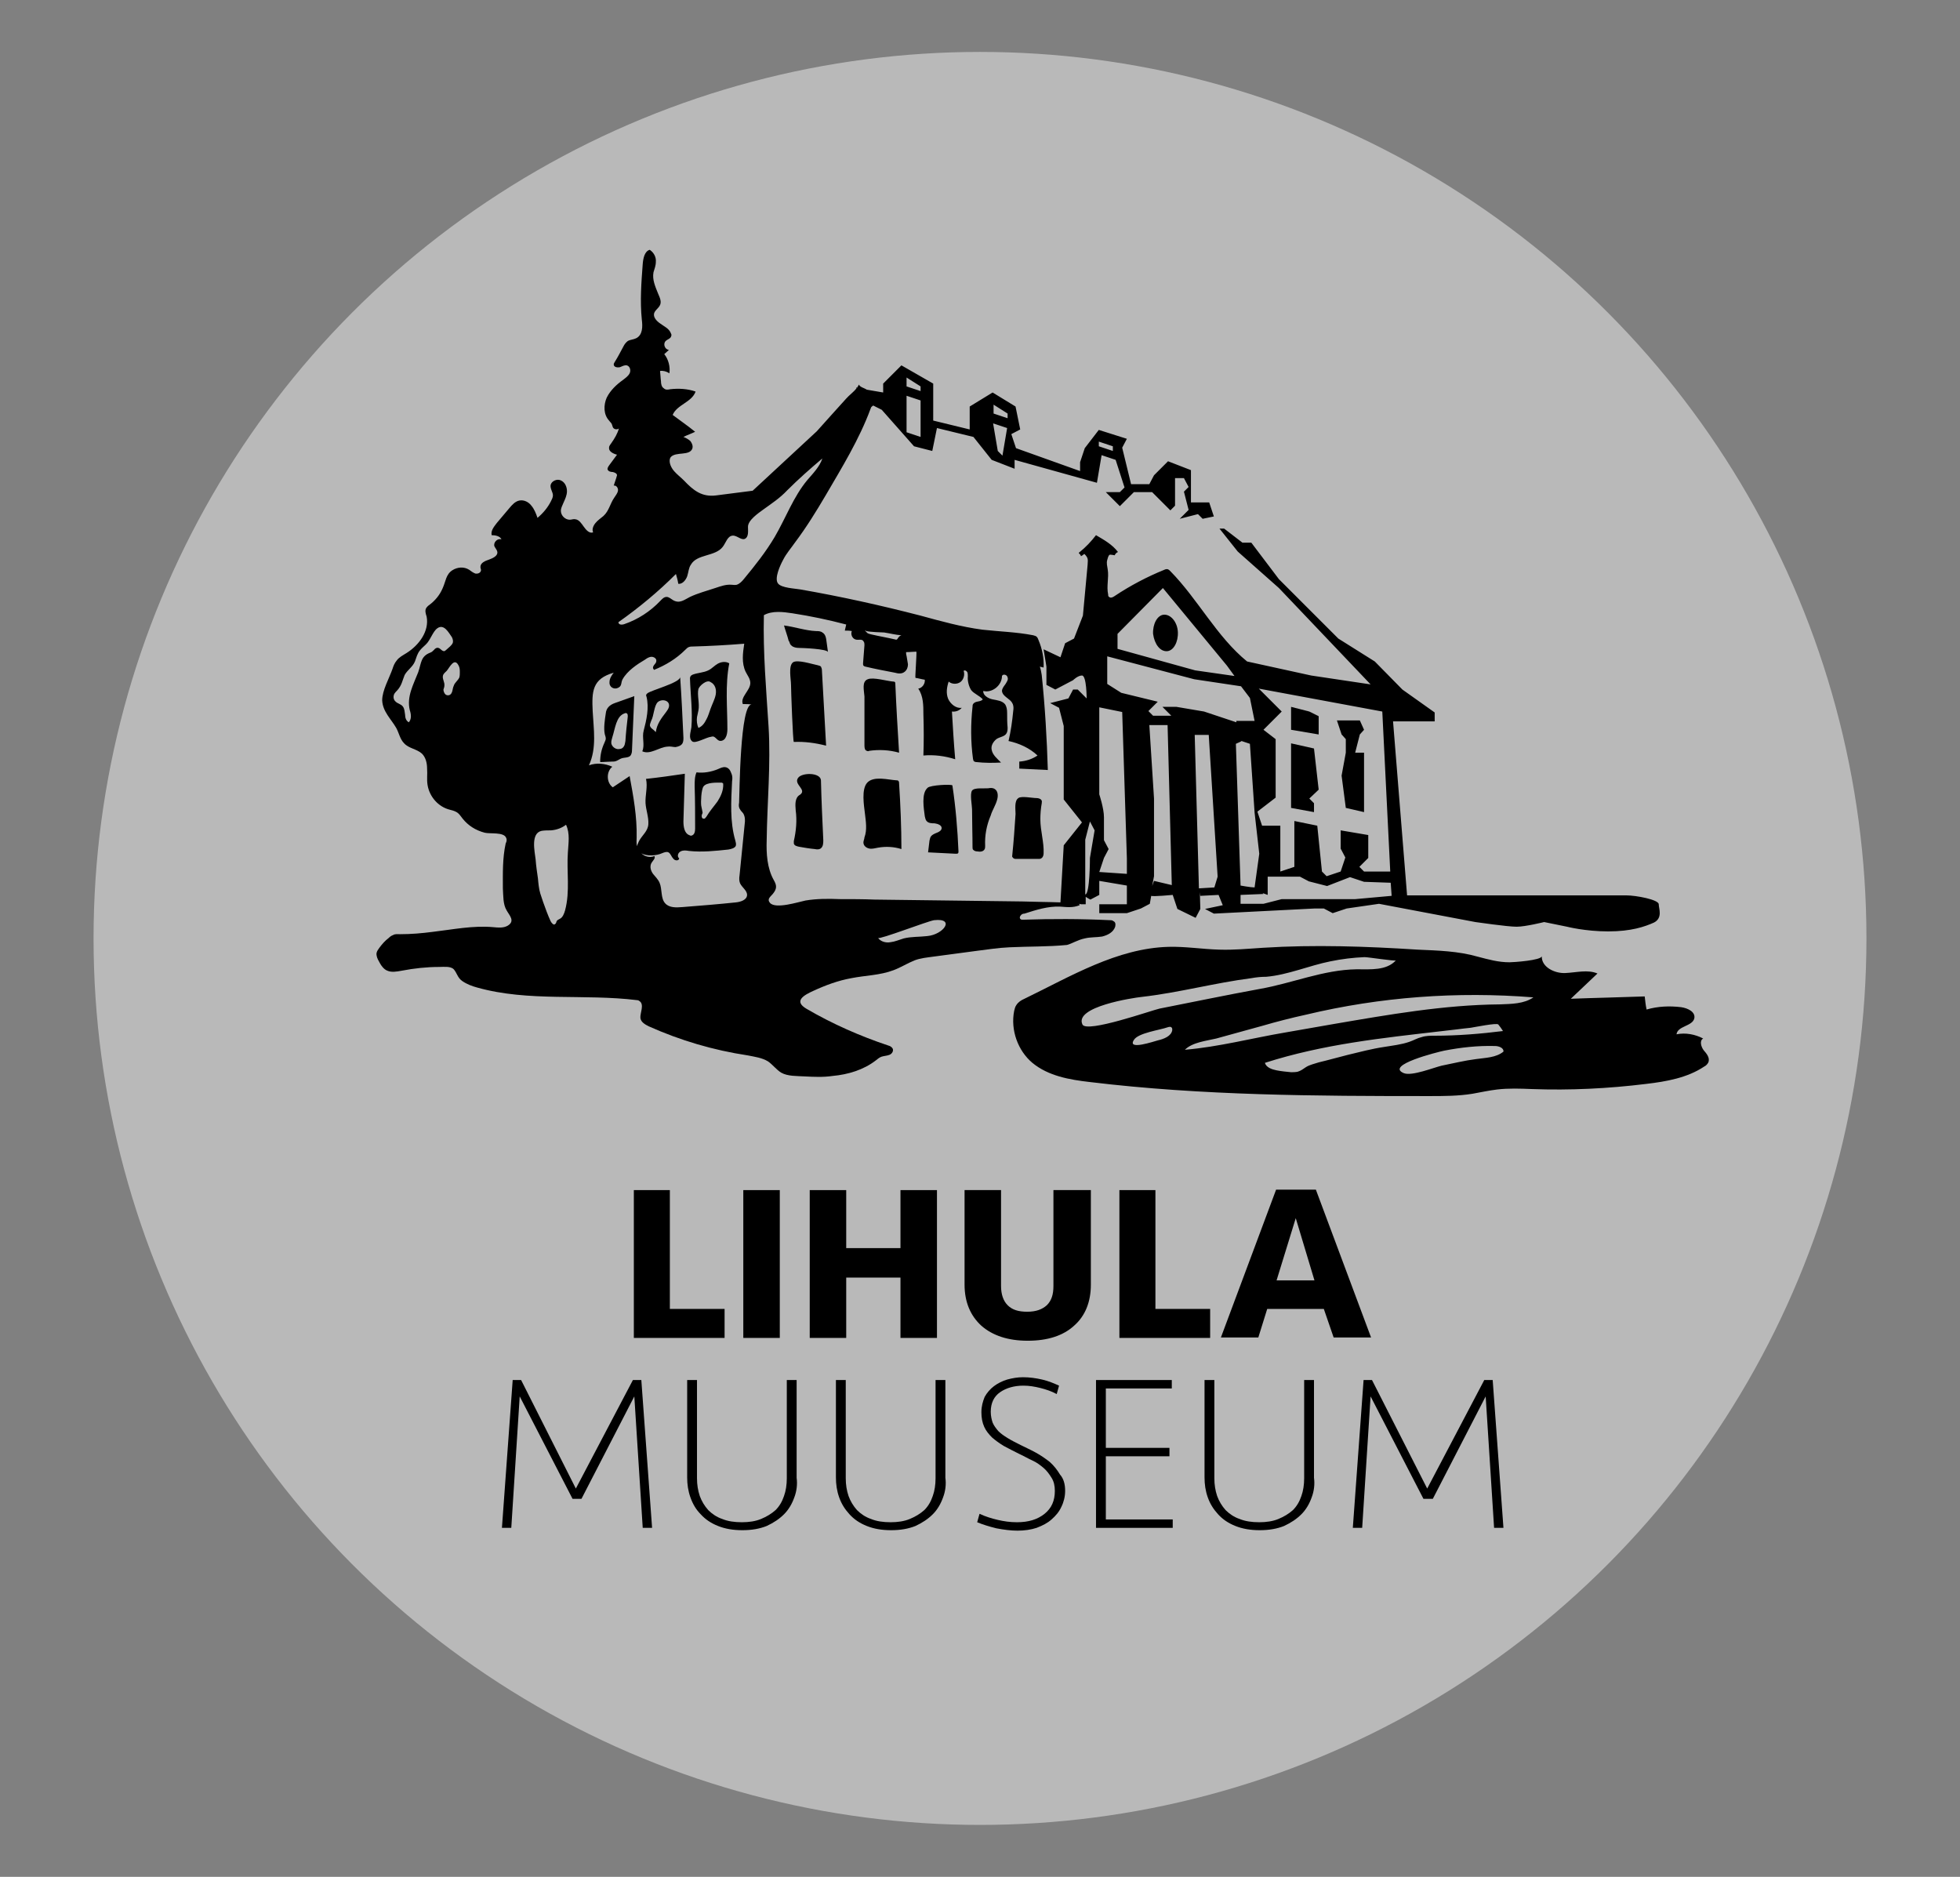 <?xml version="1.0" encoding="utf-8"?>
<!-- Generator: Adobe Illustrator 27.5.0, SVG Export Plug-In . SVG Version: 6.00 Build 0)  -->
<svg version="1.1" id="Layer_1" xmlns="http://www.w3.org/2000/svg" xmlns:xlink="http://www.w3.org/1999/xlink" x="0px" y="0px"
	 viewBox="0 0 419 401.2" style="enable-background:new 0 0 419 401.2;" xml:space="preserve">
<rect x="0" y="0" width="419" height="401.2" fill="#808080" stroke="none"/>
<style type="text/css">
	.st0{opacity:0.45;fill:#FFFFFF;enable-background:new    ;}
</style>
<g id="Layer_2_00000038384953845194965060000012445142819870173373_">
</g>
<g>
	<circle class="st0" cx="209.5" cy="200.6" r="189.5"/>
</g>
<g>
	<g>
		<g>
			<g>
				<path d="M143.2,254.4v25.4h11.7v6.2h-19.4v-31.6H143.2L143.2,254.4z"/>
				<path d="M166.7,286h-7.8v-31.6h7.8V286z"/>
				<path d="M192.5,286v-12.9h-11.6V286h-7.8v-31.6h7.8v12.4h11.6v-12.4h7.8V286H192.5z"/>
				<path d="M225.4,254.4h7.8v20.2c0,3.7-1.2,6.7-3.6,8.8c-2.3,2.1-5.6,3.2-9.9,3.2c-4.2,0-7.5-1.1-9.9-3.2c-2.3-2.1-3.6-5-3.6-8.8
					v-20.2h7.8v20.5c0,1.8,0.5,3.2,1.4,4.1c1,1,2.3,1.4,4.2,1.4s3.2-0.5,4.2-1.4c1-1,1.4-2.3,1.4-4.1v-20.5H225.4L225.4,254.4z"/>
				<path d="M247,254.4v25.4h11.7v6.2h-19.4v-31.6H247L247,254.4z"/>
				<path d="M283,279.8h-12.1l-1.9,6.1h-8l11.8-31.6h8.5l11.8,31.6h-8L283,279.8z M272.9,273.7h8.1l-4-13.3L272.9,273.7z"/>
			</g>
		</g>
		<g>
			<g>
				<path d="M123.1,318.2l12.2-23.2h1.8l2.3,31.6h-2l-1.8-28.1l-11.3,21.9h-1.9l-11.3-21.9l-1.8,28.1h-2l2.3-31.6h1.8L123.1,318.2z"
					/>
				<path d="M169.8,320.1c-0.5,1.4-1.2,2.6-2.2,3.6s-2.2,1.8-3.7,2.5c-1.5,0.6-3.2,0.9-5.2,0.9s-3.7-0.3-5.2-0.9s-2.7-1.4-3.7-2.5
					c-1-1-1.7-2.2-2.2-3.6s-0.7-2.8-0.7-4.3V295h2.1v21c0,1.4,0.2,2.6,0.6,3.8c0.4,1.1,1,2.1,1.8,3c0.8,0.8,1.8,1.5,3,1.9
					c1.2,0.5,2.6,0.7,4.2,0.7c1.5,0,2.9-0.2,4.1-0.7c1.2-0.5,2.2-1.1,3.1-1.9c0.8-0.8,1.4-1.8,1.8-3c0.4-1.1,0.6-2.4,0.6-3.8v-21
					h2.1v20.9C170.5,317.3,170.3,318.8,169.8,320.1z"/>
				<path d="M201.6,320.1c-0.5,1.4-1.2,2.6-2.2,3.6s-2.2,1.8-3.7,2.5c-1.5,0.6-3.2,0.9-5.2,0.9s-3.7-0.3-5.2-0.9s-2.7-1.4-3.7-2.5
					s-1.7-2.2-2.2-3.6s-0.7-2.8-0.7-4.3V295h2.1v21c0,1.4,0.2,2.6,0.6,3.8c0.4,1.1,1,2.1,1.8,3c0.8,0.8,1.8,1.5,3,1.9
					c1.2,0.5,2.6,0.7,4.2,0.7c1.5,0,2.9-0.2,4.1-0.7c1.2-0.5,2.2-1.1,3.1-1.9c0.8-0.8,1.4-1.8,1.8-3c0.4-1.1,0.6-2.4,0.6-3.8v-21
					h2.1v20.9C202.3,317.3,202.1,318.8,201.6,320.1z"/>
				<path d="M227.7,318.7c0,1.2-0.3,2.4-0.8,3.4c-0.5,1.1-1.2,1.9-2.1,2.7c-0.9,0.8-1.9,1.3-3.2,1.8c-1.2,0.4-2.6,0.6-4.1,0.6
					c-1.4,0-2.9-0.2-4.5-0.5c-1.6-0.4-2.9-0.8-4.1-1.3l0.5-1.8c1.3,0.6,2.6,1,3.9,1.3c1.3,0.3,2.6,0.5,4.1,0.5
					c2.5,0,4.4-0.6,5.9-1.8c1.5-1.2,2.2-2.8,2.2-4.9c0-1.1-0.2-2-0.7-2.8s-1-1.5-1.7-2.1s-1.5-1.2-2.4-1.6s-1.9-1-2.8-1.4
					c-1.2-0.6-2.2-1.1-3.3-1.7c-1-0.6-1.8-1.2-2.5-1.8c-0.7-0.7-1.3-1.4-1.7-2.3s-0.6-1.9-0.6-3.1c0-1.3,0.3-2.3,0.7-3.3
					c0.5-0.9,1.2-1.7,2-2.3c0.8-0.6,1.8-1.1,2.8-1.4c1.1-0.3,2.2-0.5,3.4-0.5c1.4,0,2.8,0.2,4.1,0.5s2.5,0.8,3.6,1.3l-0.5,1.8
					c-1.1-0.6-2.3-1-3.5-1.3s-2.4-0.5-3.6-0.5c-2,0-3.7,0.5-5,1.4s-2,2.3-2,4.2c0,0.9,0.2,1.7,0.4,2.3c0.3,0.7,0.7,1.2,1.2,1.8
					c0.6,0.6,1.2,1,2,1.5s1.8,1,2.8,1.5s2.1,1,3.2,1.6c1.1,0.6,2.1,1.3,3,2c0.9,0.8,1.6,1.7,2.2,2.7
					C227.4,316.1,227.7,317.3,227.7,318.7z"/>
				<path d="M234.3,326.6V295h16.2v1.8h-14.1v12.7H250v1.8h-13.6v13.5h14.3v1.8L234.3,326.6L234.3,326.6z"/>
				<path d="M280.4,320.1c-0.5,1.4-1.2,2.6-2.2,3.6s-2.2,1.8-3.7,2.5c-1.5,0.6-3.2,0.9-5.2,0.9c-2,0-3.7-0.3-5.2-0.9
					s-2.7-1.4-3.7-2.5s-1.7-2.2-2.2-3.6s-0.7-2.8-0.7-4.3V295h2.1v21c0,1.4,0.2,2.6,0.6,3.8c0.4,1.1,1,2.1,1.8,3
					c0.8,0.8,1.8,1.5,3,1.9c1.2,0.5,2.6,0.7,4.2,0.7c1.5,0,2.9-0.2,4.1-0.7s2.2-1.1,3.1-1.9c0.8-0.8,1.4-1.8,1.8-3
					c0.4-1.1,0.6-2.4,0.6-3.8v-21h2.1v20.9C281.1,317.3,280.9,318.8,280.4,320.1z"/>
				<path d="M305.1,318.2l12.2-23.2h1.8l2.3,31.6h-2l-1.8-28.1l-11.3,21.9h-2L293,298.5l-1.8,28.1h-2l2.3-31.6h1.8L305.1,318.2z"/>
			</g>
		</g>
	</g>
	<g>
		<g>
			<g>
				<g>
					<path d="M231.9,200.6c1.2-0.3,2.4-0.2,3.7-0.4c1.2-0.3,2.4-0.9,2.8-2.1c0.1-0.5,0.1-1-0.4-1.2c-0.2-0.2-0.5-0.2-0.8-0.2
						c-6.2-0.3-12.4-0.3-18.5-0.1c-0.2,0-0.4,0-0.5-0.1c-0.3-0.2-0.2-0.6,0-0.8c0.2-0.3,0.5-0.4,0.8-0.4c2.5-0.8,5-1.6,7.6-1.5
						c1.5,0.1,2.7,0.3,4.2-0.3c0-0.1-0.1-0.2-0.1-0.3l0.4,0.1h1v-1.6c0.4,0.3,1,0.6,1,0.6l1.9-1v-3l5.9,1v-2.5l-5.9-0.4l1-3l1-1.9
						l-1-1.9c0,0,0-3,0-4.9s-1-4.9-1-4.9v-18.6l4.9,1l1,31.3v5.9v3.9H235v1.9h5.9l3-1l1.9-1l0.3-1.7c0.4,0.2,4.6-0.2,4.6-0.2l1,3
						l3.9,1.9l1-1.9l-0.1-3.6l0.1,0.8l3.9-0.2l0.9,2.2l-3.8,0.8l1.9,1l21.6-1.1h1.9l1.9,1l3-1l6.9-1l20.6,3.9c0,0,6.9,1,8.8,1
						s5.9-1,5.9-1l4.9,1c0,0,3.9,1,8.8,1s7.8-1,9.8-1.9c1.9-1,1-3,1-3.9c0-1-4.9-1.9-6.9-1.9s-21.5,0-21.5,0h-25.4l-3-37.2h8.9v-1.9
						l-6.9-4.9l-5.9-6l-7.8-4.9l-12.7-12.7l-5.9-7.8h-1.9l-3.9-3h-1l3.9,4.9l8.8,7.8l19.6,20.6l-12.7-1.9l-13.7-3
						c-6.5-5.3-10.5-13.3-16.4-19.3c-0.2-0.2-0.3-0.3-0.5-0.4c-0.3-0.1-0.6,0-0.8,0.1c-3.7,1.5-7.3,3.4-10.6,5.6
						c-0.4,0.3-0.9,0.5-1.2,0.2c-0.2-0.1-0.2-0.3-0.2-0.5c-0.4-1.8,0.2-3.6-0.1-5.4c-0.1-0.7-0.3-1.3-0.1-2c0.1-0.3,0.2-0.9,0.5-1.1
						c0.1-0.1,1.1,0.1,1.1,0.1c0.1-0.3,0.4-0.6,0.7-0.7c-1.2-1.6-3-2.6-4.7-3.6c-1,1.3-2.2,2.6-3.6,3.7l-0.1,0.1
						c0.2,0.2,0.4,0.4,0.5,0.7c0.3-0.2,0.5-0.3,0.7-0.5c0.2,0.2,0.4,0.4,0.5,0.6c0.4,0.5,0.2,1.3,0.2,1.8l-1,10.8l-1.9,4.9l-1.9,1
						l-1,3l-3.6-1.7l0.6,3.7v3.9l1.9,1l1.9-1l1.9-1c0,0,1-1,1.9-1c1,0,1,4.9,1,4.9l-1.9-1.9h-1l-1,1.9l-3.9,1l1.9,1l1,3.9v5.9v9.8
						l3.9,4.9l-3.9,4.9l-0.7,12.2c-2.7-0.1-5.4-0.1-8.2-0.2c-10.5-0.1-21.1-0.3-31.6-0.4c-2.4-0.1-4.9-0.1-7.4-0.1
						c-2.4-0.1-4.9-0.1-7.3,0.3c-1.5,0.3-6.4,1.9-7.6,0.5c-0.7-0.8,0.1-1.3,0.6-1.9c0.9-1.1,0.9-1.8,0.2-3c-1.4-2.5-1.6-5.6-1.5-8.5
						c0.1-8.1,0.9-16.2,0.4-24.3c-0.5-7.9-1.2-15.8-1-23.8c1.8-1,4.1-0.7,6.1-0.4c3.9,0.6,7.7,1.4,11.5,2.4
						c-0.1,0.4-0.2,0.9-0.3,1.3c0.5,0,1,0,1.5,0.1c-0.3,0.7,0.1,1.6,0.8,1.8c0.6,0.2,1.4-0.2,1.7,0.4c0.2,0.2,0.2,0.6,0.2,0.8
						c-0.1,1.3-0.2,2.6-0.3,3.9c0,0.2,0,0.4,0.1,0.5s0.3,0.2,0.4,0.2c2.1,0.5,4.2,0.9,6.3,1.3c0.7,0.2,1.5,0.3,2.1-0.2
						c0.5-0.4,0.7-1,0.7-1.6c-0.1-0.6-0.2-1.2-0.3-1.8c-0.1-0.3-0.1-0.5-0.1-0.8c0.9,0,1.6-0.1,2.2-0.1c0.1,0.4-0.3,5.5-0.2,5.6
						c0.7,0.1,1.3,0.3,2,0.4c0.1,0.9-0.6,1.8-1.4,1.9c1.1,1.6,1.1,3.6,1.1,5.5c0.1,3,0.1,5.9,0,8.8c2.3-0.2,4.6,0.1,6.8,0.8
						c-0.3-3.4-0.5-6.8-0.7-10.2c0.8,0.1,1.6-0.2,2.1-0.8c-1.2,0.2-2.4-0.8-2.9-1.9c-0.5-1.2-0.3-2.5,0.1-3.7
						c0.7,0.6,1.8,0.6,2.5,0.1s1-1.6,0.7-2.4c0.3-0.2,0.6,0,0.8,0.3c0.1,0.3,0.1,0.6,0.1,0.9c-0.1,0.9,0.2,2.1,0.7,2.9
						c0.6,0.8,1.8,1.2,2.5,2c-0.5,0.6-1.5,0.3-2,0.9c-0.2,0.2-0.2,0.5-0.2,0.7c-0.4,3.7-0.4,7.4,0.1,11.1c0,0.1,0.1,0.3,0.1,0.4
						c0.1,0.2,0.4,0.3,0.6,0.3c1.8,0.2,3.6,0.2,5.3,0.1c-0.8-0.8-1.8-1.6-2-2.7c-0.2-0.9,0.3-1.7,1-2.3c0.7-0.5,1.8-0.5,2.2-1.3
						c0.2-0.4,0.2-0.8,0.2-1.2c-0.1-1-0.1-2-0.1-3.1c0-0.7-0.1-1.3-0.4-1.8c-0.6-0.8-1.7-0.9-2.7-1.1c-1-0.2-2.1-0.9-2-1.8
						c1.9,0.5,4-1.2,4-3.2c0.2-0.5,1.1-0.3,1.2,0.3c0.2,0.5-0.2,1-0.5,1.5c-0.3,0.4-0.7,0.9-0.7,1.4c0.1,1.2,1.7,1.6,2.2,2.6
						c0.3,0.5,0.3,1.1,0.2,1.7c-0.2,2.1-0.5,4.3-1,6.4c2.3,0.5,4.5,1.5,6.2,3.1c-1.2,0.8-2.5,1.2-3.9,1.3c0,0.5,0,1,0,1.5
						c2,0.1,4.1,0.2,6.1,0.3c-0.2-6.8-0.6-13.5-1.3-20.3c-0.1-0.6-0.2-1.2-0.4-1.8c0.3,0.1,0.5,0.1,0.8,0.2c0.1-2-0.3-4-1.1-5.9
						c-0.1-0.3-0.2-0.5-0.4-0.7s-0.5-0.2-0.7-0.3c-3.6-0.7-7.3-0.8-10.9-1.2c-4.5-0.6-8.8-1.8-13.2-3c-8.5-2.2-17.1-4.1-25.7-5.6
						c-1.1-0.2-4.1-0.3-4.8-1.3c-0.8-1.1,0.5-3.9,1.1-5c0.7-1.4,1.7-2.5,2.6-3.8c2.4-3.2,4.5-6.6,6.5-10c3.5-6,7.2-12,9.6-18.5
						c0.1-0.2,0.1-0.4,0.3-0.5c0.1-0.1,0.2-0.2,0.3-0.2l1.8,0.9l6.9,7.8l3.9,1l1-4.9l7.8,1.9l3.9,4.9l4.9,1.9v-1.9l17.6,4.9l1-5.9
						l3,1l1.9,5.9l-1,1h-3l3,3l3-3h3.9l3.9,3.9l1-1v-5.9h1.9l1,1.9l-1,1l1,3.9l-1.9,1.9l3.9-1l1,1l2.4-0.5l-1-3h-3.9v-6.9l-4.9-1.9
						l-3,3l-1,1.9h-3.9l-1.9-7.8l1-1.9l-6-1.9l-3,3.9l-1,3v1.9l-13.7-4.9l-1-3l1.9-1l-1-4.9l-4.9-3l-4.9,3v4.9l-7.8-1.9V85v-3
						l-6.8-3.9l-3.9,3.9v1.9l-3.5-0.6c-0.6-0.4-1.4-0.5-1.7-1.1c-0.1,0.3-0.3,0.5-0.4,0.7l-0.2-0.1l0.1,0.2
						c-0.6,0.8-1.6,1.5-2.2,2.2c-0.9,1-1.8,2-2.8,3.1c-1.2,1.3-2.3,2.6-3.5,3.9l-13.7,12.7l-7.8,1c-3.1,0.4-4.9-1.1-6.9-3.2
						c-0.7-0.7-1.5-1.3-2.1-2s-1.1-1.7-0.9-2.6c0.1-0.2,0.1-0.3,0.2-0.4c1.1-1.2,4-0.2,4.6-1.8c0.2-0.6-0.1-1.2-0.4-1.6
						c-0.4-0.4-1-0.7-1.5-0.9c0.8-0.4,1.7-0.7,2.5-1.1c-1.6-1.3-3.2-2.4-4.8-3.6c0.9-2.2,4.1-2.7,4.9-5c-1.7-0.6-3.6-0.7-5.4-0.5
						c-0.5,0.1-1,0.2-1.4-0.2c-0.5-0.3-0.6-1-0.6-1.5c-0.1-0.7-0.1-1.4-0.2-2.2c0.7-0.1,1.4,0.1,2,0.5c0.2-1.4-0.2-3-1.1-4.1
						c0.3-0.3,0.7-0.6,1-0.9c-0.9-0.1-1.3-1.3-0.7-1.9c0.4-0.4,1.1-0.5,1.2-1.1c0.1-0.2,0-0.4-0.1-0.6c-0.4-1-1.4-1.4-2.2-2
						c-0.9-0.6-1.7-1.5-1.3-2.4c0.3-0.6,0.8-0.9,1.1-1.4c0.5-0.8,0.1-1.7-0.3-2.6c-0.6-1.5-1.3-3-1-4.6c0.2-0.7,0.5-1.4,0.5-2.2
						c0.1-1-0.4-2-1.3-2.6c-1.1,0.3-1.4,1.8-1.5,3c-0.3,4-0.6,7.9-0.2,11.9c0.2,1.5,0.2,3.3-1.2,4c-0.6,0.3-1.3,0.3-1.8,0.6
						c-0.4,0.3-0.7,0.7-0.9,1.1c-0.6,1.1-1.2,2.3-1.9,3.4c-0.1,0.2-0.2,0.3-0.2,0.5c0,0.6,0.8,0.7,1.3,0.6c0.5-0.2,1-0.5,1.5-0.4
						c0.7,0.2,0.9,1.1,0.6,1.7s-0.9,1-1.4,1.4c-1.4,1-2.7,2.2-3.5,3.8c-0.7,1.6-0.7,3.6,0.5,4.9c0.2,0.3,0.5,0.5,0.6,0.8
						c0.1,0.2,0.1,0.4,0.2,0.6c0.2,0.5,0.9,0.6,1.3,0.3c-0.3,1.1-0.9,2.1-1.6,3.1c-0.2,0.3-0.5,0.6-0.5,1c-0.1,0.8,0.9,1.3,1.7,1.5
						c-0.6,0.8-1.1,1.5-1.7,2.3c-0.2,0.3-0.4,0.6-0.3,0.9c0.2,0.4,0.7,0.5,1.1,0.5c0.4,0.1,0.9,0.3,0.9,0.7
						c-0.2,0.8-0.5,1.5-0.7,2.2c0.6-0.1,1,0.6,0.9,1.1c-0.1,0.6-0.5,1-0.8,1.5c-0.9,1.3-1.1,2.8-2.3,3.9c-0.6,0.5-1.2,0.9-1.7,1.5
						s-0.8,1.4-0.5,2c-0.8,0.3-1.5-0.5-2-1.2s-1-1.5-1.8-1.6c-0.4-0.1-0.8,0.1-1.2,0.1c-1,0-1.9-0.9-1.9-1.9c0-0.6,0.3-1.1,0.5-1.6
						c0.4-0.9,0.8-1.7,0.8-2.6s-0.4-1.9-1.3-2.3c-0.8-0.4-2,0.1-2.2,1c-0.1,0.8,0.5,1.5,0.5,2.2c0,0.4-0.2,0.8-0.4,1.2
						c-0.7,1.4-1.7,2.6-2.9,3.6c-0.3-0.9-0.7-1.9-1.3-2.6c-0.6-0.8-1.6-1.3-2.6-1.1c-0.9,0.2-1.5,0.9-2.1,1.6
						c-0.9,1.1-1.8,2.1-2.7,3.2c-0.6,0.8-1.3,1.6-1.1,2.6c0.8,0,1.8,0.2,2.1,0.9c-0.9-0.3-1.8,0.7-1.5,1.5c0.2,0.4,0.5,0.7,0.6,1.1
						c0.2,0.9-0.9,1.4-1.7,1.7c-0.9,0.3-1.9,0.7-1.9,1.6c0,0.3,0.2,0.6,0.1,0.8c-0.1,0.5-0.7,0.7-1.2,0.6c-0.5-0.2-0.9-0.5-1.3-0.8
						c-1.1-0.7-2.5-0.6-3.6,0.1c-1.4,0.9-1.4,2.4-2.1,3.9c-0.6,1.4-1.6,2.6-2.8,3.5c-0.3,0.2-0.5,0.4-0.7,0.7
						c-0.3,0.5-0.1,1.2,0.1,1.8c0.6,3.1-1.6,6.1-4.3,7.8c-0.8,0.5-1.6,0.9-2.1,1.6c-0.5,0.6-0.7,1.2-0.9,1.8c-0.7,2-2.2,4.6-2.2,6.7
						c0.1,2.4,1.9,4,3,5.9c0.6,1.1,0.8,2.4,1.7,3.3c1,1.1,2.7,1.2,3.8,2.2c0.8,0.8,1.1,2,1.1,3.2c0.1,1.2-0.1,2.3,0.1,3.5
						c0.4,2.5,2.3,4.7,4.8,5.3c0.4,0.1,0.8,0.2,1.2,0.4c0.7,0.3,1.1,1,1.5,1.5c1.2,1.5,2.8,2.5,4.7,3c1.1,0.3,4.1-0.2,4.6,1.1
						c0.2,0.4,0.1,0.8-0.1,1.2c-0.7,3.2-0.6,6.4-0.6,9.6c0.1,1.5,0,3.4,0.8,4.7c0.6,1.1,1.9,2.3,0.2,3.3c-0.9,0.5-2,0.4-3,0.3
						c-4.4-0.4-8.7,0.5-13,1c-2.3,0.3-4.6,0.5-7,0.5c-0.5,0-1-0.1-1.5,0.2c-0.3,0.1-0.6,0.3-0.9,0.6c-0.8,0.6-1.4,1.3-2,2.1
						c-0.3,0.4-0.5,0.7-0.6,1.1c-0.1,0.6,0.2,1.3,0.5,1.8c0.4,0.8,1,1.7,1.8,2c0.9,0.4,2,0.2,3.1,0c2.6-0.5,5.3-0.8,8-0.8
						c1,0,2.4-0.2,3.1,0.5c0.7,0.8,0.8,1.8,1.8,2.5s2.1,1.1,3.2,1.4c11,3.1,22.8,1.3,34.2,2.7c0.2,0,0.4,0.1,0.5,0.2
						c1.1,0.7,0.1,2.6,0.2,3.6c0.1,0.9,1,1.4,1.8,1.8c6.7,3,13.8,5.1,21.1,6.2c1.5,0.3,3.1,0.5,4.4,1.3c1,0.7,1.8,1.8,2.8,2.4
						c1.4,0.8,3.4,0.7,5,0.8c2,0.1,4,0.2,6-0.1c3.3-0.3,6.6-1.3,9.2-3.3c0.4-0.3,0.7-0.6,1.2-0.8c0.6-0.2,1.2-0.2,1.7-0.4
						c0.6-0.2,1-0.9,0.7-1.4c-0.2-0.3-0.5-0.5-0.9-0.6c-6-2-11.9-4.6-17.4-7.8c-3-1.7-0.6-3,1.4-3.9c2.6-1.2,5.3-2.2,8.1-2.7
						c3-0.6,6.1-0.6,9-1.7c1.6-0.6,3-1.5,4.5-2.1c1.3-0.5,2.6-0.6,4-0.8c3-0.4,6-0.8,9-1.2c2.4-0.3,4.9-0.7,7.3-0.8
						c4.1-0.2,8.2-0.1,12.3-0.5C229.2,201.7,230.4,200.9,231.9,200.6z M246.7,188.3c0,0-0.2,0.5-0.4,1.1l0.4-2.1v-16.6l-1-15.7h3.9
						l0.9,34.2L246.7,188.3z M259.6,189.7l-3.3,0.2l-0.9-32.8h3l1.9,30.3L259.6,189.7z M289.7,192.2h-6.9H274l-3.9,1h-4.9v-1.9
						l4.9-0.2c0,0-0.1-0.1-0.2-0.2l1.1,0.4v-3.9h3h3.9l1.9,1l3.9,1l4.9-1.9l3,1l5.7,0.2l0.2,2.8L289.7,192.2z M270.1,156l3.9-3.9
						l-4.9-4.9l26.4,4.9l1.7,34.2h-5.6l-1-1l1.9-1.9v-4.9l-5.9-1v3.9l1,1.9l-1,3l-3,1l-1-1l-1-9.8l-4.9-1v9.8l-3,1v-9.8h-3.9l-1-3
						l3.9-3V158L270.1,156z M268.2,189.7c-0.8,0-3-0.4-3-0.4l-1-30.3l1.1-0.5l0.1-0.1l1.8,0.6l1,14.7l1,8.8L268.2,189.7z
						 M267.2,149.2l1,4.9h-3.9v0.3l-6.9-2.3l-5.9-1h-3l1.9,1.9h-3.9l-1-1l1-1l1-1l-7.8-1.9l-3-1.9v-5.9l18.6,4.9l10,1.5L267.2,149.2
						z M248.6,125.7l13.7,16.6l1.6,2.2l-8.4-1.2l-16.6-4.6v-3.2L248.6,125.7z M232,179.5l1-3.9l1,1.9l-1,5.9c0,0,0,7.8-1,7.8V179.5z
						 M185.2,134.9c0.8,0.2,3.5,0.3,3.8,0.3c1.3,0.2,2.4,0.5,3.7,0.6c-0.4,0.1-0.6,0.4-0.8,0.7c-0.1,0.1-0.1,0.2-0.2,0.2
						c-0.1,0.1-0.2,0-0.3,0c-1.7-0.4-3.5-0.7-5.2-1.1c-0.3-0.1-0.5-0.1-0.8-0.3c-0.2-0.2-0.4-0.4-0.5-0.6
						C185,134.8,185.1,134.8,185.2,134.9z M234.9,94.4l3,1v1l-3-1V94.4z M212.4,86.5l3,1.9v1l-3-1V86.5z M215.3,91.5l-1,5.9l-1-1
						l-1-5.9L215.3,91.5z M193.8,80.7l3,1.9v1l-3-1V80.7z M193.8,84.6l3,1v7.8l-3-1V84.6z M93.7,138.5c-0.3-0.1-0.7,0.1-0.9,0.4
						c-0.3,0.3-0.5,0.5-0.8,0.6c-2.1,0.8-1.9,2.2-2.6,4.2c-1,2.6-2.5,5.2-1.8,8.1c0.3,0.9,0.4,1.9-0.2,2.6c-0.6-0.3-0.8-1-0.8-1.6
						c-0.1-0.6-0.1-1.3-0.5-1.8s-1.1-0.6-1.5-1c-0.5-0.4-0.6-1.1-0.3-1.7c0.2-0.3,0.4-0.5,0.6-0.7c1-1.1,1.1-2.1,1.6-3.3
						c0.6-1.1,1.7-1.7,2.2-2.9c0.3-0.8,0.5-1.7,1.1-2.4c0.4-0.5,0.8-0.8,1.2-1.2c1-0.9,1.5-2.8,2.5-3.5c1.4-1,2.4,0.9,3.1,1.9
						c0.2,0.4,0.3,0.8,0.2,1.2c-0.1,0.3-0.4,0.6-0.6,0.8c-0.3,0.3-0.6,0.5-0.9,0.8c-0.1,0.1-0.2,0.1-0.3,0.2
						C94.4,139.2,94.2,138.6,93.7,138.5z M98.2,144.8c-0.3,0.7-1,1.1-1.2,1.8c-0.2,0.4-0.2,0.8-0.3,1.1c-0.1,0.4-0.3,0.8-0.7,0.9
						c-0.3,0.1-0.7,0-0.9-0.3c-0.2-0.3-0.3-0.6-0.3-0.9c0.1-0.3,0.2-0.6,0.2-0.8c0.1-0.8-0.5-1.5-0.3-2.2c0.1-0.4,0.5-0.7,0.8-1
						c0.6-0.7,1.6-2.9,2.5-1.2c0.3,0.5,0.3,1,0.3,1.5C98.3,144.1,98.3,144.4,98.2,144.8z M121.4,182.2c-0.3,4.1,0.5,8.3-0.6,12.4
						c-0.2,0.7-0.5,1.5-1.1,1.8c-0.3,0.2-0.5,0.2-0.7,0.5c-0.1,0.2-0.1,0.5-0.3,0.6c-0.3,0.4-0.8-0.2-1-0.6
						c-0.6-1.3-1.1-2.7-1.6-4.1c-0.2-0.6-0.4-1.2-0.6-1.8c-0.3-1-0.4-2.1-0.5-3.2c-0.2-1.4-0.4-2.7-0.5-4.1
						c-0.2-1.7-1.1-5.6,1.3-6.1c0.7-0.1,1.3-0.1,2-0.1c1.2-0.1,2.3-0.5,3.2-1.2C121.9,178.2,121.5,180.3,121.4,182.2z M144.5,122.7
						c0.2,0.7,0.4,1.4,0.5,2.1c0.9,0.1,1.6-0.8,1.9-1.6c0.3-0.9,0.3-1.8,0.8-2.5c1.3-2.3,5.2-1.7,6.8-3.8c0.7-0.9,1-2.3,2.1-2.4
						c0.9-0.1,1.8,1,2.6,0.7c0.9-0.4,0.7-1.7,0.7-2.6c0-1.4,2.2-2.9,3.3-3.7c1.8-1.3,3.5-2.4,5.1-4.1c2.4-2.4,4.9-4.6,7.5-6.8
						c-0.6,1.8-2,3.2-3.2,4.6c-3,3.6-4.6,8.1-7,12.2c-1.9,3.2-4.2,6.1-6.6,9c-0.4,0.5-0.9,1-1.5,1.2c-0.4,0.1-0.8,0-1.1,0
						c-1.2-0.1-2.3,0.3-3.5,0.7c-1.8,0.6-3.7,1.1-5.4,1.9c-1.2,0.6-2.2,1.5-3.6,0.7c-0.5-0.3-0.9-0.7-1.4-0.7c-0.6,0-1,0.5-1.4,0.9
						c-2.1,2.2-4.7,3.9-7.6,4.9c-0.5,0.2-1.3,0.2-1.3-0.4C136.6,129.9,140.7,126.5,144.5,122.7z M158,171.6c-0.1,0.5-0.1,1,0.2,1.4
						c0.2,0.4,0.5,0.6,0.7,0.9c0.4,0.7,0.4,1.5,0.3,2.2c-0.4,3.7-0.7,7.3-1.1,11c-0.1,0.6-0.1,1.2,0.1,1.7c0.4,0.9,1.6,1.6,1.5,2.6
						s-1.4,1.4-2.4,1.5c-3.8,0.4-7.6,0.7-11.4,1c-1.3,0.1-2.8,0.2-3.7-0.8c-1-1.1-0.6-3-1.2-4.4c-0.3-0.7-0.9-1.3-1.4-1.9
						c-0.5-0.7-0.7-1.5-0.4-2.2c0.3-0.6,1-1.1,0.7-1.6c-1,0.4-2.1,0.1-2.8-0.6c1.2,0.7,3.3,0.5,4.4,0c0.5-0.2,1-0.4,1.4-0.2
						c0.5,0.3,0.6,0.9,1,1.3c0.3,0.5,1.2,0.6,1.3,0c-0.5-0.4-0.3-1.2,0.3-1.5s1.2-0.2,1.8-0.1c2.8,0.3,5.6,0,8.4-0.3
						c0.6-0.1,1.4-0.3,1.6-0.8c0.1-0.4,0-0.7-0.1-1.1c-1.2-4.1-0.9-8.4-0.7-12.7c0.1-0.6,0.1-1.2-0.2-1.8c-0.2-0.6-0.6-1.1-1.2-1.2
						c-0.6-0.1-1.1,0.2-1.6,0.4c-1.4,0.6-3.1,0.9-4.6,0.7c-0.4,0.9-0.4,1.9-0.4,3c0.1,3,0.1,6,0.1,9c0,0.6-0.1,1.3-0.7,1.5
						c-0.2,0.1-0.4,0-0.6-0.1c-1-0.4-1.2-1.8-1.2-2.9c0.1-3.4,0.2-6.8,0.3-10.2c-2.7,0.4-5.5,0.8-8.3,1.1c0.4,1.7-0.2,3.5-0.1,5.2
						c0.1,1.5,0.7,3,0.6,4.5c-0.1,1.5-1.3,2.3-2,3.6c-0.2,0.5-0.4,0.8-0.4,1.1c-0.2-0.6-0.1-1.3-0.1-1.9c0.1-4.4-0.7-8.8-1.5-13.1
						c-1.2,0.8-2.4,1.6-3.6,2.4c-1.4-1-1.4-3.4-0.1-4.4c-1.5-0.7-3.4-0.9-5-0.3c1.7-3.7,1-7.7,0.8-11.6c-0.2-4.2-0.1-6.9,4.5-8.2
						c-0.5,0.6-0.9,1.3-0.9,2c-0.1,1.1,1,1.7,1.9,1.2c0.8-0.4,0.5-1.1,0.9-1.8c1-1.8,3.1-3.2,4.8-4.2c0.4-0.3,0.9-0.6,1.4-0.6
						s1.1,0.4,1,0.9c0,0.4-0.3,0.6-0.5,0.9c-0.2,0.3-0.3,0.6-0.1,0.8l0.1,0.2c2.5-1,4.8-2.4,6.7-4.3c0.3-0.3,0.5-0.5,0.8-0.6
						s0.5-0.1,0.8-0.1c3.7-0.1,7.3-0.3,11-0.6c-0.3,2-0.6,4.1,0.3,6c0.4,0.8,1,1.5,1,2.4c0,1.6-2.2,3-1.6,4.5c0.7,0,1.3,0,1.9,0.1
						C158.2,150.4,158.1,169.6,158,171.6z M149.9,172.2c-0.1-0.8,0-3.4,0.5-4.1c0.7-0.9,2.8-0.8,3.9-0.8l0.2,0.1l0.1,0.1
						c0.1,1.4-0.5,2.7-1.2,3.8c-0.8,1.1-1.7,2.1-2.4,3.3c-0.2,0.2-0.3,0.5-0.6,0.4c-0.3,0-0.4-0.3-0.4-0.6s0.2-0.5,0.2-0.7
						C150.1,173.2,150,172.7,149.9,172.2z M198.2,200.1c-1.7,0.2-3.4,0.1-5,0.5c-1,0.3-1.9,0.7-2.8,0.8c-1,0.2-2.1-0.1-2.7-0.9
						c0.3,0.4,10.6-3.6,12-3.8C204.3,196.2,201.7,199.8,198.2,200.1z"/>
				</g>
			</g>
			<g>
				<path d="M175.7,143.2c0-0.2-0.1-0.5-0.2-0.7c-0.2-0.2-0.4-0.2-0.7-0.3c-1.1-0.2-4.4-1.3-5.3-0.6c-1,0.8-0.4,3.6-0.4,4.8
					c0,1.1,0.4,12.2,0.6,12.2c2.3-0.1,4.6,0.2,6.9,0.8C176.3,154,176,148.6,175.7,143.2z"/>
			</g>
			<g>
				<path d="M177,139.4c-0.1-0.7-0.2-1.5-0.3-2.2c-0.1-0.8-0.2-1.6-0.9-2c-0.4-0.3-0.9-0.3-1.4-0.3c-2.2-0.1-4.5-0.9-6.8-1.2
					c0.3,1.1,0.7,2.1,1,3.3l0.1,0.1c0.1,0.3,0.2,0.7,0.5,0.9c0.4,0.4,1.1,0.5,1.6,0.5C171.4,138.5,176.9,138.7,177,139.4z"/>
			</g>
			<g>
				<path d="M184.8,159.4c0,0.5,0.1,1,0.5,1.1c0.2,0.1,0.4,0.1,0.5,0c2.1-0.3,4.3-0.2,6.4,0.4c-0.3-4.9-0.6-9.8-0.8-14.7
					c0-0.2,0-0.3-0.1-0.4c-0.1-0.1-0.2-0.1-0.3-0.1c-1.4-0.1-4.3-1-5.5-0.5c-1.3,0.5-0.8,2.3-0.7,3.7
					C184.8,152.5,184.8,155.9,184.8,159.4z"/>
			</g>
			<g>
				<path d="M169.7,180.3c0.1,0.5,0.7,0.6,1.1,0.7c1.1,0.2,2.3,0.4,3.4,0.5c0.4,0.1,0.9,0.1,1.2-0.1c0.6-0.4,0.6-1.2,0.6-1.8
					c-0.2-4.3-0.4-8.5-0.5-12.8c-0.1-1.7-4.1-1.7-4.9-0.5c-1,1.4,2,2.5,0.4,3.6c-1.1,0.6-1,2.1-0.9,3.3c0.3,2.2,0.1,4.4-0.4,6.6
					C169.7,179.9,169.7,180.1,169.7,180.3z"/>
			</g>
			<g>
				<path d="M184.6,180.3c0.1,0.6,0.7,1,1.3,1.1s1.2-0.1,1.8-0.2c1.7-0.3,3.4-0.2,5,0.3c0-4.7-0.2-9.4-0.5-14.1c0-0.1,0-0.3-0.1-0.4
					c-0.1-0.2-0.3-0.2-0.5-0.2c-1.7-0.1-4.8-1-6.2,0.5c-1.3,1.4-0.7,4.9-0.5,6.6c0.2,1.7,0.5,3.5-0.1,5.1
					C184.8,179.4,184.5,179.8,184.6,180.3z"/>
			</g>
			<g>
				<path d="M200.3,178c-0.5,0.2-1,0.4-1.3,0.8c-0.2,0.3-0.2,0.6-0.3,0.9c-0.1,0.9-0.2,1.7-0.3,2.5c1.9,0.1,3.9,0.2,5.9,0.3
					c0.2,0,0.4,0,0.5-0.1s0.1-0.3,0.1-0.4c-0.2-4.7-0.6-9.5-1.3-14.1c-0.1-0.3-4.7-0.1-5.3,0.5c-1.4,1.2-0.8,4.5-0.6,6.1
					c0.1,0.3,0.1,0.6,0.3,0.9c0.4,0.6,1.2,0.6,1.8,0.6c0.7,0.1,1.5,0.4,1.5,1C201.3,177.5,200.8,177.8,200.3,178z"/>
			</g>
			<g>
				<path d="M213.2,170.8c0.2-0.8,0.1-1.7-0.5-2.1c-0.4-0.3-0.9-0.3-1.4-0.2c-0.9,0.1-3-0.2-3.5,0.5s0,3.2,0,4
					c0,2.7,0.1,5.4,0.1,8.1c0,0.2,0,0.5,0.2,0.6c0.2,0.2,0.5,0.3,0.8,0.3c0.6,0.1,1.3,0.1,1.6-0.5c0.1-0.2,0.1-0.5,0.1-0.7
					c-0.1-2.2,0.3-4.4,1.2-6.5C212.1,173.2,212.9,172.1,213.2,170.8z"/>
			</g>
			<g>
				<path d="M216.4,182.8c0,0.2-0.1,0.3,0.1,0.5c0.2,0.3,0.5,0.3,0.7,0.3c1.6,0,3.3,0,4.8,0c0.3,0,0.5,0,0.7-0.2
					c0.3-0.2,0.4-0.7,0.4-1c0.1-2.4-0.7-4.8-0.7-7.3c0-1.1,0.1-2.3,0.3-3.4c0-0.3,0.1-0.5-0.1-0.7c-0.2-0.3-0.7-0.4-1-0.4
					c-0.9,0-3.3-0.5-3.9,0c-0.9,0.6-0.6,2.4-0.6,3.4C216.9,177,216.7,179.9,216.4,182.8z"/>
			</g>
			<g>
				<path d="M249.5,139.2c1.4-0.1,2.4-2,2.3-4.1s-1.5-3.8-3-3.7c-1.4,0.1-2.4,2-2.3,4.1C246.8,137.7,248,139.3,249.5,139.2z"/>
			</g>
			<g>
				<polygon points="281.9,153.1 279.9,152.1 276,151.1 276,156 281.9,157 				"/>
			</g>
			<g>
				<polygon points="287.7,158 287.7,160.9 286.8,165.8 287.7,172.7 291.6,173.6 291.6,160.9 289.7,160.9 290.7,157 291.6,156 
					290.7,154 285.8,154 286.8,157 				"/>
			</g>
			<g>
				<polygon points="280.9,171.7 279.9,170.7 281.9,168.8 280.9,160 276,158.9 276,172.7 280.9,173.6 				"/>
			</g>
			<g>
				<g>
					<path d="M153.4,141.9c-0.7,0.4-1.3,1.1-2,1.4c-1,0.5-2.2,0.5-3.3,0.9c-0.2,0.1-0.4,0.2-0.5,0.4s-0.1,0.3-0.1,0.4
						c0.1,3.4,0.6,7.1,0.3,10.5c-0.1,0.9-0.7,2.3,0.2,3c0.7,0.5,3-0.9,4-1c0.3-0.1,0.6-0.1,0.8,0.1c0.3,0.2,0.4,0.4,0.7,0.6
						c0.5,0.4,1.3,0.1,1.6-0.5c0.3-0.5,0.4-1.2,0.4-1.8c0-4.7-0.5-9.5,0.4-14.1C155.1,141.3,154.1,141.5,153.4,141.9z M153,148.5
						c-0.2,1-0.7,1.9-1.1,3c-0.3,0.8-0.5,1.6-0.9,2.3c-0.4,0.8-0.9,1.5-1.7,1.8c-0.3-0.7-0.4-1.5-0.3-2.3c0.1-0.5,0.2-1,0.3-1.4
						c0.3-1.5-0.3-3.3,0-4.6c0.2-0.7,1.8-2.1,2.6-1.5C152.9,146.3,153.2,147.4,153,148.5z"/>
				</g>
			</g>
			<g>
				<g>
					<path d="M145.4,144.7c0.1,1.2-6.1,2.8-7,3.5l-0.2,0.2c-0.1,0.2-0.1,0.3,0,0.5c0.6,2.4,0,5-0.6,7.3c-0.4,1.4,0.3,3.1-0.3,4.4
						c1.7,0.8,3.6-0.9,5.4-1c0.6-0.1,1.2,0.1,1.7,0.1c0.6-0.1,1.2-0.3,1.5-0.8c0.2-0.4,0.2-0.8,0.2-1.2
						C145.9,153.3,145.7,149,145.4,144.7z M143,151.1c-0.1,0.4-0.3,0.7-0.6,1.1c-1,1.3-2,2.6-2.2,4.3c-0.3-0.3-0.6-0.6-0.9-0.8
						c-0.1-0.1-0.2-0.2-0.3-0.4c-0.2-0.4,0.1-0.8,0.2-1.2c0.6-1.1,0.6-3.2,1.4-4C141.5,149.3,143.3,149.7,143,151.1z"/>
				</g>
			</g>
			<g>
				<g>
					<path d="M129.5,152.5c-0.2,1.3-0.5,3.2-0.2,4.5c0.1,0.3,0.2,0.6,0.2,0.9c0,0.3-0.2,0.6-0.3,0.9c-0.6,1.3-0.9,2.6-0.9,4.1
						c0.9,0,1.7-0.1,2.5-0.1c0.4,0,0.7,0,1.1-0.2c0.4-0.2,0.7-0.4,1-0.5c0.6-0.2,1.5-0.1,1.9-0.6c0.2-0.3,0.3-0.7,0.3-1
						c0.2-3.9,0.3-7.8,0.5-11.7c-1.4,0.5-2.8,1-4.2,1.5C130.3,150.7,129.6,151.4,129.5,152.5z M133.5,152.5c0.2-0.1,0.4-0.1,0.5,0
						c0.2,0.1,0.2,0.4,0.2,0.7c-0.2,1.7-0.4,3.5-0.5,5.2c-0.1,0.4-0.1,0.8-0.3,1.1c-0.2,0.4-0.6,0.6-0.9,0.6
						c-0.8,0.2-1.6-0.4-1.8-1.1c-0.1-0.5,0.1-1,0.2-1.4C131.5,155.8,131.7,153.1,133.5,152.5z"/>
				</g>
			</g>
			<path d="M364.2,224.5c-0.6-0.8-0.9-2.1-0.1-2.5c-1.7-0.9-3.8-1.3-5.7-0.9c0.2-1.8,3.4-1.7,3.8-3.4c0.3-1.4-1.4-2.2-2.8-2.4
				c-2.5-0.3-5-0.2-7.4,0.5c-0.2-0.9-0.3-1.9-0.4-2.8c-5.3,0.2-10.6,0.3-15.8,0.5c1.9-1.8,3.8-3.6,5.7-5.4c-2.1-0.9-4.5-0.2-6.9-0.1
				c-2.3,0.1-5.1-1.3-5-3.6c-0.1,0.9-6.1,1.3-6.9,1.3c-2.4,0-4.5-0.6-6.8-1.2c-4.2-1.2-8.4-1.3-12.8-1.5c-11-0.7-22.1-1.1-33.1-0.4
				c-3.1,0.2-6.2,0.5-9.3,0.4c-3.7-0.1-7.3-0.7-10.9-0.6c-11,0.3-20.9,6.3-30.8,11.1c-0.7,0.3-1.3,0.7-1.7,1.3
				c-0.3,0.4-0.4,0.9-0.5,1.3c-0.8,4.1,0.8,8.5,3.9,11.1c3.4,2.8,7.9,3.6,12.3,4.1c24,2.9,48.3,3,72.5,3c3.1,0,6.2,0,9.3-0.5
				c1.7-0.3,3.5-0.7,5.2-0.9c2.5-0.3,5-0.2,7.5-0.1c8.1,0.3,16.3-0.1,24.4-1.1c4.3-0.5,8.8-1.3,12.4-3.7c0.4-0.2,0.7-0.5,0.9-0.9
				C365.6,226.1,364.8,225.2,364.2,224.5z M231.4,219c-1.8-3.8,10.8-5.7,12.7-5.9c7.9-0.9,15.6-3,23.4-4c1.1-0.2,2.1-0.3,3.2-0.3
				c4.6-0.4,9.2-2.4,13.7-3.3c2.4-0.5,4.9-0.8,7.3-0.9c0.8,0,6.5,0.9,6.7,0.7c-2,2.2-5.4,1.9-8.4,1.9c-7.1,0.1-13.8,3-20.7,4.2
				c-7.1,1.3-14.3,2.8-21.4,4.2C246.4,215.9,232.3,220.9,231.4,219z M250.6,220.2c-0.2,1.3-1.8,1.9-3.1,2.2
				c-0.8,0.2-6.6,2.2-5.1-0.1c0.9-1.5,5.5-2.1,7.2-2.7c0.3-0.1,0.7-0.2,0.9,0.1C250.6,219.8,250.6,220,250.6,220.2z M288.1,225.5
				c-2,0.5-4.1,1.1-6.2,1.6c-0.9,0.3-1.9,0.5-2.7,1c-0.6,0.4-1.1,0.8-1.8,1c-0.5,0.1-1,0.1-1.4,0.1c-1-0.1-2.1-0.2-3.1-0.4
				s-2.2-0.6-2.5-1.6c12.5-4,25-5.3,38-6.8c2-0.2,4-0.5,6-0.7c0.7-0.1,5.6-1.1,5.9-0.7c0.4,0.5,0.7,0.9,1,1.4c-4.8,0.6-9.7,1-14.6,1
				c-0.9,0-1.9,0-2.8,0.3c-0.9,0.2-1.7,0.7-2.6,1c-1.7,0.6-3.6,0.8-5.4,1.1C293.2,224.2,290.6,224.9,288.1,225.5z M315.5,226.4
				c-2.4,0.3-4.8,0.9-7.3,1.4c-1.7,0.4-6.4,2.3-8.1,1.6c-4.1-1.7,7.2-4.5,8.6-4.8c3.6-0.7,7.2-1.1,10.9-1c0.8,0,1.9,0.4,1.8,1.2
				C319.8,226.1,317.6,226.1,315.5,226.4z M320.6,214.7c-11.9,0.1-23.8,2.2-35.5,4.2c-3.4,0.6-6.8,1.2-10.3,1.8
				c-7.1,1.2-14.3,3.1-21.5,3.7c1.6-1.6,4.6-1.9,6.7-2.4c3.3-0.9,6.5-1.8,9.8-2.7c3.1-0.9,6.2-1.7,9.4-2.4c15.9-3.8,32.3-5,48.6-3.7
				C325.8,214.6,323.1,214.6,320.6,214.7z"/>
		</g>
	</g>
</g>
</svg>
